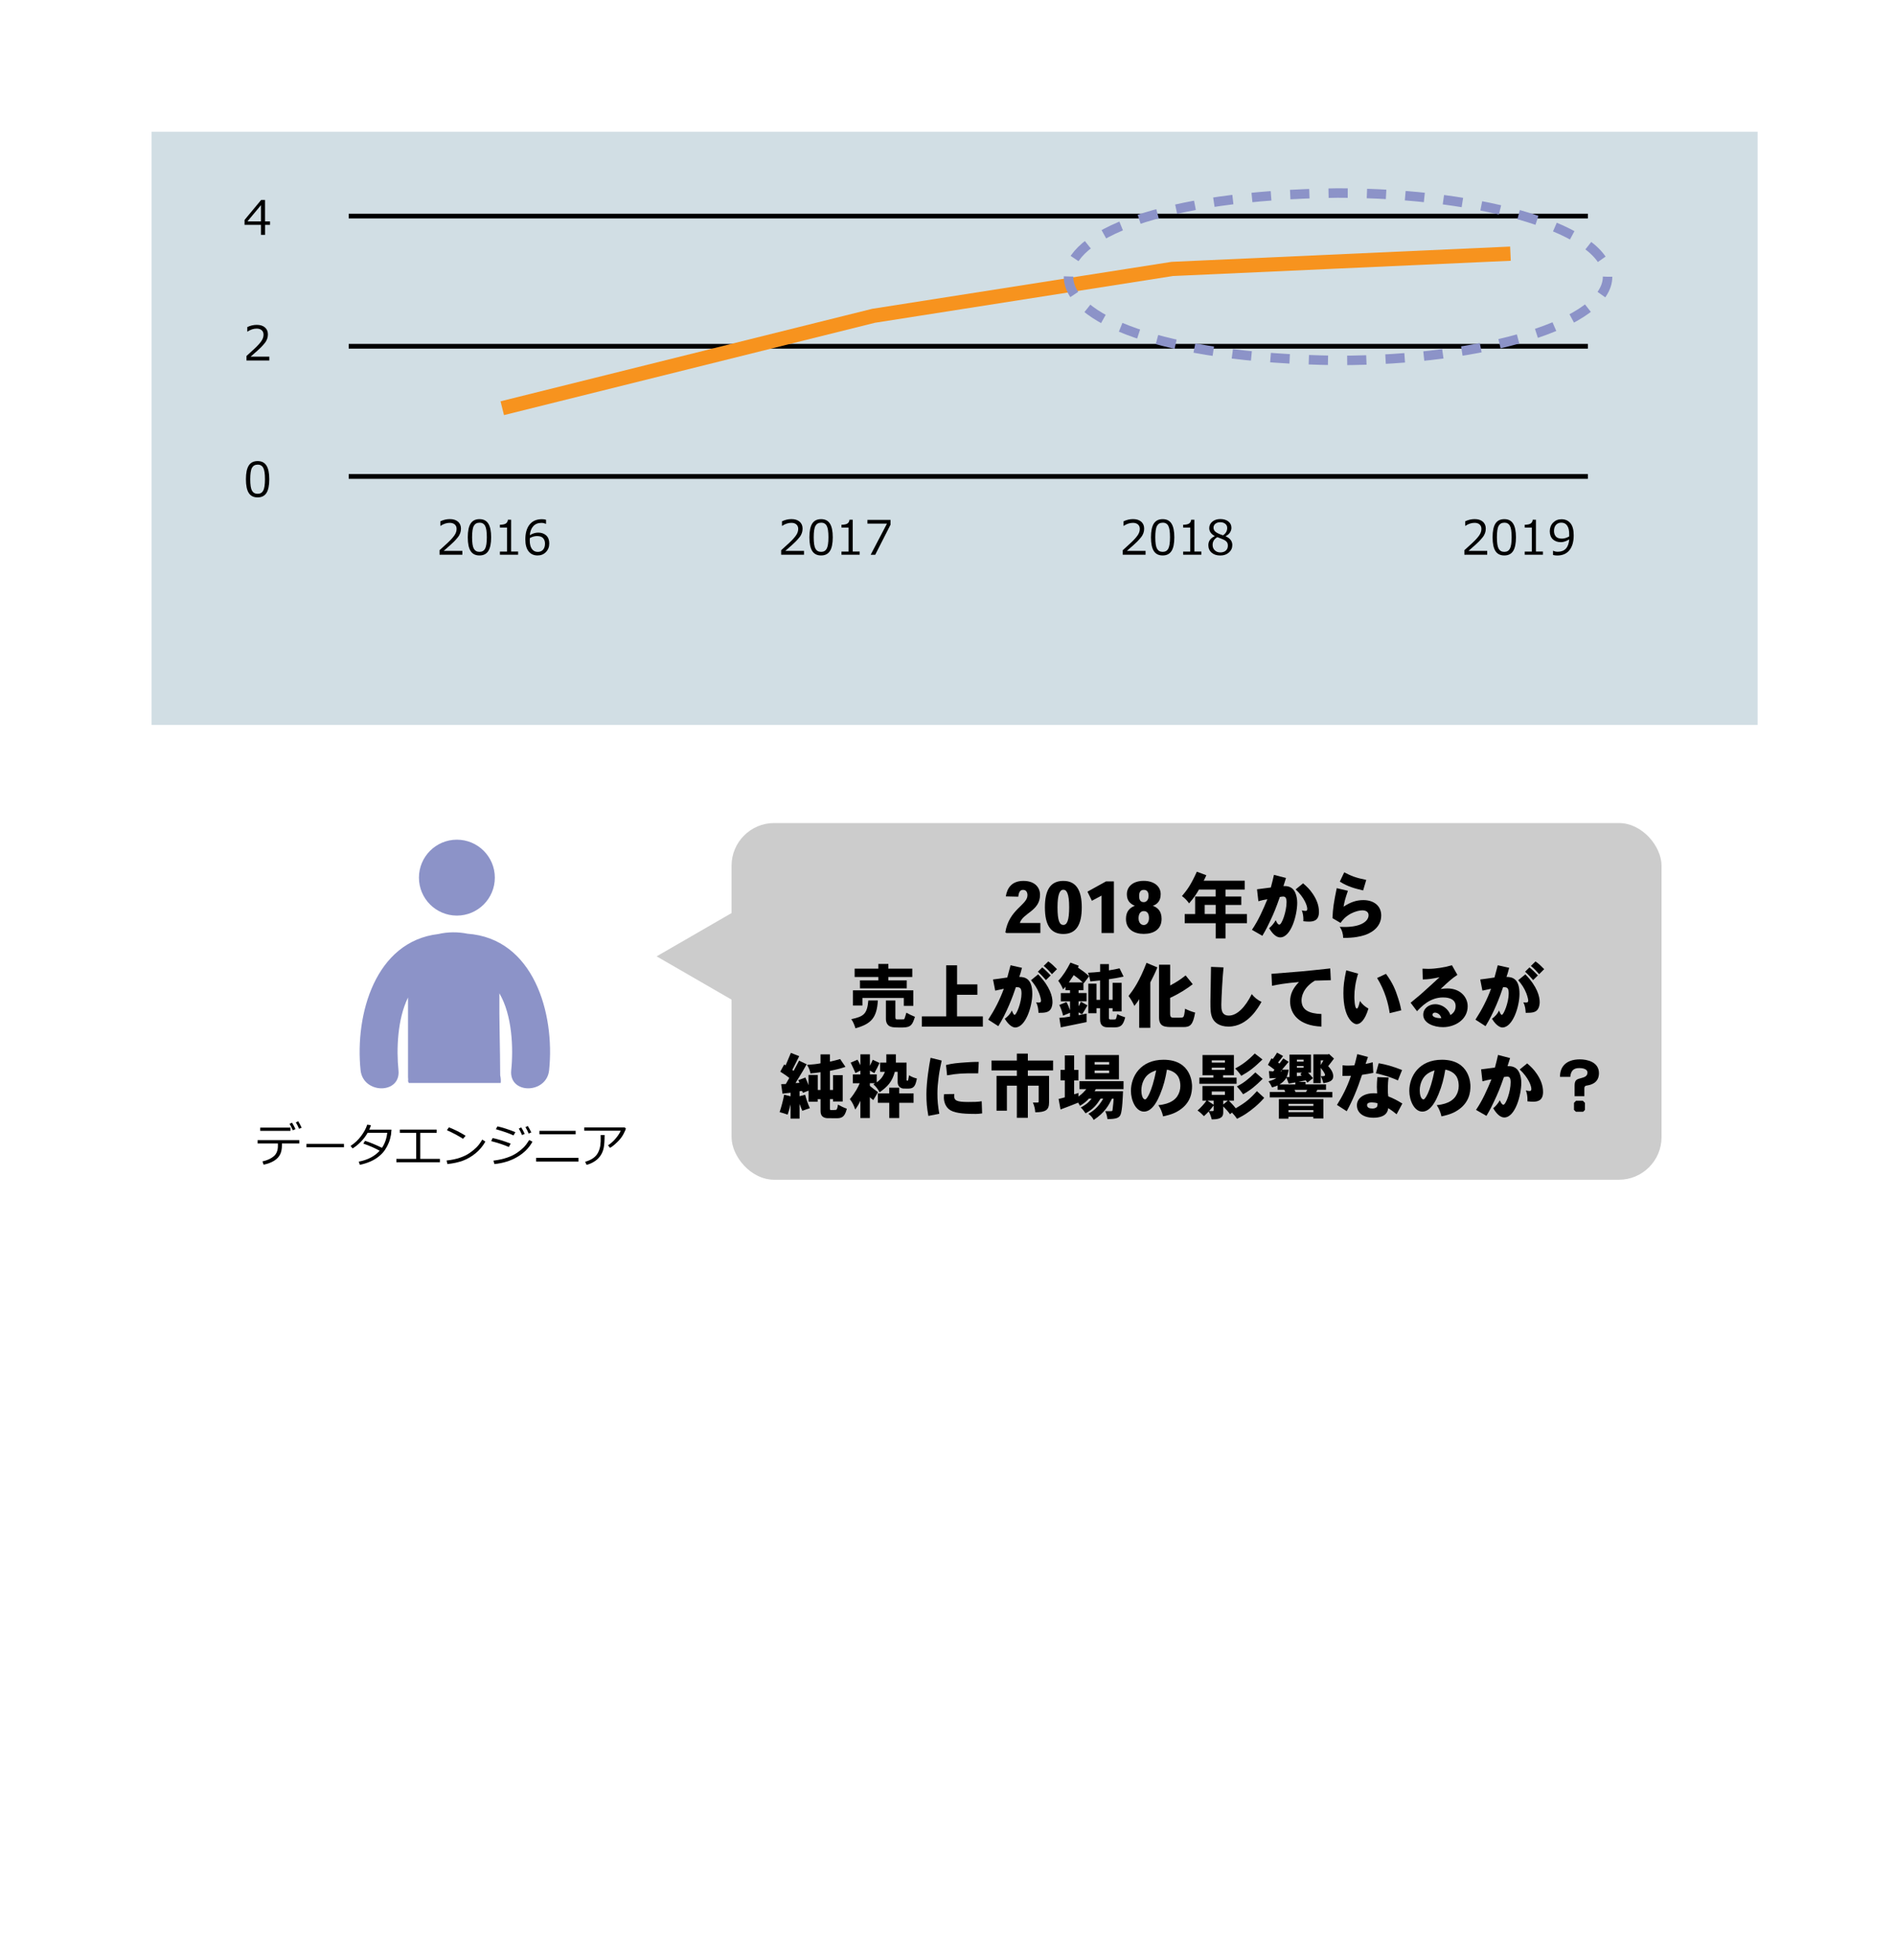 <?xml version="1.0" encoding="UTF-8"?>
<svg id="_イヤー_2" data-name="レイヤー 2" xmlns="http://www.w3.org/2000/svg" width="400" height="413.67" viewBox="0 0 400 413.67">
  <g id="_イヤー_5" data-name="レイヤー 5">
    <g>
      <rect width="400" height="413.67" fill="#fff"/>
      <g>
        <path d="M96.44,193.21c4.42,0,8.01-3.59,8.01-8.01s-3.59-8.01-8.01-8.01-8.01,3.59-8.01,8.01,3.59,8.01,8.01,8.01Z" fill="#8c93c8"/>
        <path d="M98.66,197.03c-2-.41-4.17-.39-6.13,.07-13.32,1.56-17.64,16.97-16.42,28.73,.53,5.08,8.54,5.13,8,0-.44-4.28-.25-10.75,2.02-15.34v16.75c0,.2,.02,.38,.03,.57-.01,.2-.1,.33,.14,.72h19.39c.06-.6,0-1.12-.11-1.61-.01-5.77-.23-11.55-.17-17.31,2.73,4.62,2.97,11.65,2.5,16.22-.54,5.13,7.47,5.08,8,0,1.25-12-3.28-27.81-17.27-28.8Z" fill="#8c93c8"/>
      </g>
      <g>
        <rect x="154.42" y="173.68" width="196.3" height="75.27" rx="9" ry="9" fill="#ccc"/>
        <g>
          <path d="M219.6,196.88h-7.16l-.23-.13c.75-4.84,4.67-5.79,4.67-7.83,0-.55-.21-1.14-.94-1.14-.65,0-.9,.53-1,1.44l-2.63-.06c.25-1.58,1.1-3.27,3.72-3.27,2.39,0,3.5,1.37,3.5,2.94,0,3.41-3.63,3.83-4.26,5.94h4.33v2.11Z"/>
          <path d="M220.56,191.47c0-3.68,1.18-5.58,3.89-5.58s3.89,1.98,3.89,5.59-1.15,5.61-3.89,5.61c-2.56,0-3.89-1.72-3.89-5.61h0Zm3.88-3.72c-.71,0-1.22,.93-1.22,3.69,0,2.92,.46,3.74,1.23,3.74s1.23-.92,1.23-3.74-.51-3.69-1.23-3.69h-.01Z"/>
          <path d="M233.46,185.99h1.66v10.89h-2.6v-7.89l-2.04,1.09-.94-1.92,3.92-2.17Z"/>
          <path d="M239.51,191.12c-1.06-.43-1.65-1.17-1.65-2.42,0-1.56,1.23-2.82,3.57-2.82,2.07,0,3.57,1.08,3.57,2.82,0,1.5-.85,2.17-1.63,2.42v.03c.93,.36,1.82,1.05,1.82,2.75,0,2.22-1.68,3.17-3.76,3.17-1.97,0-3.76-.89-3.76-3.17,0-1.65,.88-2.37,1.84-2.75v-.03Zm.82,2.66c0,.9,.5,1.42,1.1,1.42,.56,0,1.1-.53,1.1-1.44,0-1.02-.4-1.5-1.1-1.5-.63,0-1.1,.49-1.1,1.5v.02Zm.12-4.71c0,.81,.24,1.3,.99,1.3,.51,0,1-.43,1-1.33,0-.81-.32-1.26-1-1.26s-.99,.44-.99,1.28h0Z"/>
          <path d="M254.64,184.67c-.13,.34-.32,.72-.56,1.17h8.66v1.88h-4.06v1.46h3.33v1.78h-3.33v1.92h4.53v1.94h-4.53v3.21h-2.07v-3.21h-6.54v-1.94h2.2v-3.7h4.33v-1.46h-3.53c-.46,.82-.97,1.62-2.07,2.91-.41-.58-.94-1.14-1.51-1.54,1.16-1.38,1.88-2.37,3.14-5.14l2,.74Zm-.35,8.2h2.32v-1.92h-2.32v1.92Z"/>
          <path d="M265.33,187.66c.35-.04,2.78-.36,2.92-.38,.22-.76,.51-2.01,.66-2.67l2.54,.67c-.21,.62-.38,1.23-.54,1.7,.65-.01,1.9-.04,2.54,1.5,.22,.54,.37,1.26,.37,2,0,2.61-1.29,7.33-3.6,7.33-.84,0-1.66-.8-2.32-1.94,.54-.48,1.04-1.06,1.38-1.69,.16,.36,.44,.94,.76,.94,.53,0,1.53-2.79,1.53-4.74,0-.92-.25-1.19-.73-1.19-.15,0-.38,.03-.69,.09-.84,2.4-1.21,3.29-2.03,5.04-.41,.86-.88,1.86-1.66,3.15l-2.2-1.26c1.38-2.02,2.34-4.23,3.26-6.45-.79,.13-1.1,.2-1.9,.42l-.29-2.54Zm9.74-1.25c.75,.65,1.37,1.22,2,2.16,.75,1.09,1.34,2.38,1.34,3.86,0,1.83-1.15,2.05-2.12,2.05-.29,0-.65-.02-1.18-.08,0-.11,.01-.24,.01-.41,0-.55-.09-1.33-.34-1.88,.37,.08,.62,.11,.78,.11,.22,0,.38-.06,.38-.42,0-.6-.53-2.29-2.45-4.12l1.57-1.28Z"/>
          <path d="M284.52,187.97c-.63,1.84-.72,2.28-.92,3.36,1.47-.97,2.75-1.39,4.17-1.39,2.22,0,3.78,1.21,3.78,3.24,0,2.81-2.66,3.87-3.48,4.14-.94,.3-2.2,.6-4.54,.6-.03-.85-.25-1.67-.75-2.34,.47,.01,.82,.03,1.1,.03,3.31,0,5-1.17,5-2.49,0-.66-.51-1.02-1.34-1.02-.54,0-1.48,.21-2.42,.7-1.23,.69-1.76,1.4-2.16,1.95l-1.7-1c.09-2.16,.28-3.3,.9-6.33l2.38,.56Zm-.79-3.9c1.44,.75,2.4,1.16,4.66,1.61l-.66,2.22c-1.73-.41-3.2-.78-4.92-1.86l.93-1.96Z"/>
          <path d="M185.3,211.11c-.22,3.71-1.44,4.96-4.73,5.88-.21-.67-.47-1.37-.88-1.92,2.67-.58,3.35-1.11,3.6-3.96h2.01Zm7.48-2.12v3.27h-2v-1.67h-8.74v1.6h-2v-3.21h12.74Zm-5.26-5.58v1h5.05v1.75h-5.05v.72h3.88v1.68h-9.88v-1.68h3.88v-.72h-5v-1.75h5v-1h2.12Zm1.48,7.72v3.51c0,.46,.16,.48,.37,.48,.16,0,.93-.01,1.07-.01,.38,0,.4-.01,.44-.08,.09-.12,.29-.87,.44-1.33,.59,.32,1.19,.63,1.81,.87-.5,1.5-.73,2.25-2.59,2.25-1.7,0-2.06-.01-2.54-.18-.37-.12-1-.53-1-1.61v-3.9h2Z"/>
          <path d="M202.02,203.69v4.04h4.29v2.19h-4.3v4.56h5.45v2.16h-12.87v-2.16h5.14v-10.78h2.29Z"/>
          <path d="M215.72,204.23c-.22,.85-.38,1.41-.57,1.92,1.26,0,2.75,.39,2.75,3.58,0,2.59-1.4,7.09-3.62,7.09-.38,0-1.26-.3-2.19-1.84,.62-.46,1.15-1,1.5-1.75,.1,.3,.35,.93,.57,.93,.4,0,1.46-2.64,1.46-4.49,0-1.02-.21-1.35-.93-1.35h-.26c-.69,2.08-1.94,5.38-3.7,8.22l-2.13-1.37c1.41-2.19,2.44-4.2,3.29-6.52-.29,.06-1.56,.34-1.82,.39l-.46-2.35c.23-.01,2.78-.38,3.01-.42,.12-.41,.59-2.21,.69-2.58l2.41,.54Zm3.41,1.37c2.57,2.65,3.03,4.72,3.03,5.88,0,.39-.1,.94-.26,1.26-.44,.94-1.35,.99-2.69,.99-.06-.67-.06-1.39-.51-2.2,.21,.01,.37,.03,.5,.03,.26,0,.54,0,.54-.43,0-.18-.12-.78-.4-1.53-.46-1.14-.91-1.77-1.71-2.76l1.5-1.23Zm.87-1.46c.53,.41,1.28,1.16,1.78,1.69l-1,.99c-.47-.55-1.13-1.26-1.7-1.77l.93-.92Zm1.29-1.25c.69,.46,1.31,1.11,1.82,1.62l-1.06,1.06c-.48-.54-1.1-1.23-1.75-1.74l.98-.95Z"/>
          <path d="M227.67,214.22c.49-.09,1.15-.22,1.69-.33v1.79c-.87,.2-4.67,.95-5.44,1.11l-.31-2c.76-.04,1.48-.13,2.25-.27v-.8l-1.47,.6c-.16-.79-.46-1.58-.79-2.25l1.5-.62c.31,.53,.56,1.14,.76,1.74v-1.88h-1.94v-1.75h1.94v-.6h-.96v-.74c-.16,.2-.34,.39-.51,.55-.24-.63-.62-1.29-1.01-1.8,1.09-1.18,1.79-2.35,2.57-3.84l1.75,.66-.16,.39c.82,.56,1.72,1.2,2.35,1.83l-1.12,1.47-.07-.07v1.54h-1.03v.6h1.69v1.75h-1.69v1.05c.16-.25,.35-.66,.49-.96l1.38,.76c-.34,.63-.78,1.37-1.13,1.89-.24-.12-.53-.27-.74-.41v.55Zm.88-6.91c-.5-.46-.88-.81-1.9-1.54-.34,.52-.69,1.02-1.04,1.54h2.94Zm3.67-.42c-.69,.07-1.37,.15-2.07,.21-.1-.6-.28-1.33-.5-1.83,.87-.04,1.7-.11,2.57-.2v-1.63h1.85v1.33c.76-.11,1.51-.27,2.25-.43l.85,1.74c-1,.23-2.04,.41-3.1,.56v4.35h.78v-3.6h1.9v6.03h-1.9v-.66h-.78v2.08c0,.29,.19,.3,.41,.3,1.03,0,1.03-.01,1.1-.21,.06-.13,.16-.51,.25-.92,.59,.3,1.12,.48,1.68,.67-.46,1.82-1.03,2.1-2.34,2.12-1.57,0-1.75-.01-2.09-.13-.87-.32-.87-1.18-.87-1.75v-2.16h-.76v1.05h-1.73v-6.24h1.73v3.42h.76v-4.09Z"/>
          <path d="M240.46,210.84c-.26,.47-.65,.98-1.01,1.43-.37-.81-.82-1.53-1.23-2.1,1.04-1.36,2.23-2.97,3.79-6.99l2.29,.96c-.4,.94-.57,1.35-.78,1.75-.18,.34-.35,.69-.71,1.42v9.58h-2.35v-6.06Zm6.54-7.26v4.38c1.41-.75,2.26-1.33,3.26-2.13l1.51,1.86c-1.13,.86-2.69,1.92-4.78,2.88v3.36c0,.81,.37,.82,.72,.82h1.19c.81,0,.94-.04,1.06-.61,.07-.35,.12-.68,.19-1.28,.66,.34,1.48,.66,2.12,.81-.46,2.61-1.03,3.06-2.47,3.06h-2.17c-1.7,0-2.98,0-2.98-2.06v-11.1h2.35Z"/>
          <path d="M258.27,204.14c-.21,1.75-.47,6.7-.47,7.9,0,.87,0,2.27,1.59,2.27,1.75,0,3.5-1.83,4.83-4.53,.54,.66,1.21,1.26,2.06,1.62-.6,1.09-2.85,5.23-6.95,5.23-1.91,0-2.95-.84-3.39-1.74-.44-.95-.44-1.88-.44-3.58,0-1.04,.12-6.12,.12-7.28l2.66,.11Z"/>
          <path d="M268.39,205.5c.98-.09,5.39-.44,6.29-.51,.78-.07,4-.39,6.11-.63l.12,2.48c-.37,0-2.54,.07-3.37,.1-2.57,1.54-2.81,3.5-2.81,4.14,0,2.03,1.53,2.8,4.2,2.9v2.65c-4.79-.19-6.61-2.7-6.61-5.31,0-1.6,.65-2.85,1.87-4.09-3,.25-4.48,.54-5.69,.79l-.12-2.52Z"/>
          <path d="M286.67,205.46c-.57,1.83-.79,3.41-.79,4.91,0,.18,.03,2.46,.53,2.46,.32,0,.62-1.51,.65-1.61,.44,.68,1.06,1.2,1.79,1.61-.75,2.5-1.73,3.29-2.5,3.29-.69,0-2.78-1.26-2.78-6.53,0-1.63,.13-2.59,.59-4.83l2.51,.7Zm5.88,.03c1.45,1.98,2.01,3.38,2.6,5.24,.18,.54,.37,1.15,.63,2.46l-2.44,.61c-.29-2-.98-4.71-2.66-7.42l1.87-.88Z"/>
          <path d="M300.26,204.41c.48,.03,.87,.04,1.19,.04,1.59,0,3.47-.31,5.03-.76l1.15,2.03c-1.09,.72-1.72,1.26-3.54,2.98,.6-.09,1.06-.12,1.42-.12,2.76,0,4.29,1.86,4.29,3.76,0,2.81-2.66,4.41-5.22,4.41-1.95,0-4.16-.85-4.16-2.62,0-1.35,1.21-2.22,2.51-2.22,1.57,0,2.82,1.07,3.23,2.29,.38-.25,1.1-.75,1.1-1.89,0-1.83-2.2-1.83-2.67-1.83-2.78,0-4.61,1.98-5.48,2.91l-1.35-1.79c.98-.81,1.62-1.35,2.09-1.74,.44-.39,3.34-3,4.01-3.64-1.65,.33-2.38,.45-3.54,.46l-.06-2.28Zm2.64,9.27c-.32,0-.53,.21-.53,.44,0,.66,1.4,.76,1.87,.73-.28-1.03-1.13-1.17-1.34-1.17Z"/>
          <path d="M318.56,204.23c-.22,.85-.38,1.41-.57,1.92,1.26,0,2.75,.39,2.75,3.58,0,2.59-1.4,7.09-3.62,7.09-.38,0-1.26-.3-2.19-1.84,.62-.46,1.15-1,1.5-1.75,.1,.3,.35,.93,.57,.93,.4,0,1.46-2.64,1.46-4.49,0-1.02-.21-1.35-.93-1.35h-.26c-.69,2.08-1.94,5.38-3.7,8.22l-2.13-1.37c1.41-2.19,2.44-4.2,3.29-6.52-.29,.06-1.56,.34-1.82,.39l-.46-2.35c.23-.01,2.78-.38,3.01-.42,.12-.41,.59-2.21,.69-2.58l2.41,.54Zm3.41,1.37c2.57,2.65,3.03,4.72,3.03,5.88,0,.39-.1,.94-.26,1.26-.44,.94-1.35,.99-2.69,.99-.06-.67-.06-1.39-.51-2.2,.21,.01,.37,.03,.5,.03,.26,0,.54,0,.54-.43,0-.18-.12-.78-.4-1.53-.46-1.14-.91-1.77-1.71-2.76l1.5-1.23Zm.87-1.46c.53,.41,1.28,1.16,1.78,1.69l-1,.99c-.47-.55-1.13-1.26-1.7-1.77l.93-.92Zm1.29-1.25c.69,.46,1.31,1.11,1.82,1.62l-1.06,1.06c-.48-.54-1.1-1.23-1.75-1.74l.98-.95Z"/>
          <path d="M165.85,224.77c.35-.87,.75-1.74,1.09-2.59l1.76,.69c-.49,.98-.97,1.92-1.46,2.9l.28,.21,1.15-2.16,1.6,.76c-.57,1.07-.76,1.35-2.35,3.96,.29,0,.57-.01,.84-.04l-.26-.57,1.5-.55c.22,.5,.46,1.05,.66,1.61v-2.15h1.95v3.17h.59v-3.75c-.71,.09-1.42,.2-2.13,.25-.09-.58-.35-1.23-.72-1.8,1.31-.09,2.1-.18,2.85-.33v-1.88h1.98v1.53c.76-.17,1.47-.34,2.16-.55l1.12,1.65c-1.03,.36-2.15,.62-3.28,.84v4.04h.66v-3.13h2.04v5.56h-2.04v-.5h-.66v2.03c0,.22,.09,.27,.18,.27,.35,0,.94,0,1.06-.03,.15-.03,.32-.09,.46-1.12,.59,.33,1.25,.66,1.87,.87-.47,2.01-1.35,2.01-2.28,2.01-2.01,0-2.04,0-2.38-.11-.53-.18-.88-.55-.88-1.41v-2.5h-.62v.54h-1.92v-2.34l-1.19,.45-.18-.39-.53,.06v1.05l1.18-.3c.25,.95,.57,1.92,1,2.83-.54,.18-1.12,.36-1.59,.55-.22-.46-.4-.97-.59-1.45v3.1h-1.9v-2.99c-.19,.78-.38,1.47-.62,2.15-.57-.2-1.1-.38-1.69-.53,.4-1.2,.72-2.43,.96-3.67l1.35,.33v-.75c-.54,.06-1.12,.11-1.7,.2l-.28-2.01,.98-.03c.22-.36,.48-.81,.73-1.28-.56-.46-1.22-.9-1.9-1.33l.82-1.5,.32,.15Z"/>
          <path d="M183.62,222.48v2.43c.21-.4,.41-.87,.6-1.27l1.44,.67c-.43,.9-.49,1.02-1.1,2.14-.31-.17-.62-.33-.94-.54v.81h1.44v1.69c.79-.6,1.26-1.09,1.73-2.23h-1.01v-1.95h1.31v-1.74h2.01v1.74h2.26v3.55c0,.27,.09,.27,.19,.27s.12,0,.15-.18c.03-.13,.09-.39,.19-.97,.51,.33,1.06,.55,1.65,.69-.29,1.42-.54,2.13-1.81,2.13-1.07,0-1.18,0-1.44-.11-.35-.13-.81-.46-.81-1.29v-2.14h-.6c-.57,2.14-1.56,3.13-3.22,4.32-.32-.63-.74-1.2-1.31-1.69l.35-.23h-1.09v.56c.53,.45,1.07,.88,1.72,1.32-.35,.54-.68,1.19-.99,1.68-.25-.19-.51-.38-.73-.6v4.38h-2v-3.64c-.29,.67-.69,1.32-1.09,1.86-.25-.81-.62-1.56-1.13-2.19,1.17-1.44,1.78-2.61,2.07-3.36h-1.44v-1.86h1.59v-.81l-1.04,.51c-.31-.74-.66-1.47-1.01-2.19l1.44-.62c.22,.36,.44,.79,.62,1.17v-2.31h2Zm6.19,7.05v1.2h3.03v1.98h-3.03v3.22h-2.1v-3.22h-2.41v-1.98h2.4v-1.2h2.12Z"/>
          <path d="M198.77,223.81c-.43,1.96-.59,3-.68,3.83-.12,.94-.22,1.89-.22,3.09,0,1.51,.1,2.61,.4,4.3l-2.31,.45c-.32-1.8-.41-2.9-.41-4.59,0-2.58,.57-6.12,.88-7.67l2.34,.58Zm8.54,11.14c-.56,.08-.97,.11-1.34,.11-1.85,0-4.1-.06-5.32-.75-1.12-.65-1.42-1.89-1.42-2.75,0-.2,.01-.41,.04-.66,.68-.03,1.6-.03,2.16-.04-.01,.13-.03,.25-.03,.36,0,.99,.46,1.32,2.98,1.32,1.25,0,1.9-.01,2.84-.15l.09,2.56Zm-7.61-10.21c1.41-.36,2.45-.43,4.11-.55,.63-.04,1.35-.11,2.79-.11l-.12,2.42c-3.41-.04-4.32,.03-6.57,.42l-.22-2.17Z"/>
          <path d="M216.96,222.34v1.46h5.33v2.08h-5.33v1.15h4.48v5.59c0,1.62-.72,2.07-2.91,2.1-.06-.74-.21-1.42-.51-2.06h.97c.21,0,.26-.07,.26-.22v-3.34h-2.29v6.78h-2.32v-6.78h-2.1v5.28h-2.19v-7.35h4.29v-1.15h-5.35v-2.08h5.35v-1.46h2.32Z"/>
          <path d="M226.73,222.73v3.04h.9v2.22h-.9v2.92c.31-.07,.63-.17,.91-.28v.76c.78-.51,1.41-1.26,1.66-1.56h-1.44v-1.68h9.3v1.68h-5.85c-.07,.15-.18,.29-.26,.45h6c-.04,1.12-.16,4.04-.5,4.89-.28,.69-.84,.98-2.79,.98-.07-.62-.22-1.17-.47-1.67h1.15c.35,0,.37,0,.41-.38,.13-.96,.19-1.79,.22-2.25h-.37c-.66,1.38-1.48,2.92-3.84,4.48-.25-.51-.66-.96-1.12-1.29,.84-.5,2-1.23,3.13-3.2h-.56c-.73,1.12-1.47,2.21-3.17,3.09-.28-.43-.63-.88-1.01-1.21,.9-.53,1.48-.86,2.28-1.88h-.57c-.41,.48-1.03,1-1.88,1.51l-.37-.67c-1.1,.44-2.95,1.17-3.73,1.44l-.41-2.22c.43-.09,.87-.22,1.31-.34v-3.58h-.9v-2.22h.9v-3.04h1.98Zm9.46-.1v5.14h-7.11v-5.14h7.11Zm-5.13,2.01h3.07v-.53h-3.07v.53Zm0,1.27v.54h3.07v-.54h-3.07Z"/>
          <path d="M244.83,231.03c-.31,.73-1.45,3.54-3.35,3.54-1.75,0-2.76-2.4-2.76-4.37,0-3.06,2.04-6.57,6.89-6.57,6,0,6.01,5.22,6.01,5.58,0,1.26-.24,3.5-2.72,5.1-.68,.45-1.57,.88-3.39,1.27-.19-.83-.54-1.71-1-2.37,2.7-.24,3.64-1.36,3.98-1.86,.44-.65,.66-1.41,.66-2.19,0-.58-.09-1.3-.41-1.89-.32-.57-1.01-1.29-2.42-1.56-.34,1.95-.66,3.31-1.48,5.31Zm-3.44-3.04c-.31,.66-.47,1.37-.47,2.1s.19,1.91,.82,1.91c.26,0,1.35-1.33,2.31-6.13-1.18,.39-2.09,.93-2.66,2.13Z"/>
          <path d="M260.46,229.17v3.09h-1.07c.38,.39,1.07,1.08,1.44,1.61,2.03-1.17,2.98-1.94,4.48-3.62l1.54,1.42c-1.25,1.44-2.6,2.52-3.88,3.38-.38,.25-.85,.53-1.85,1.04-.26-.39-.66-.88-1.07-1.32l-.41,.35c-.38-.54-.97-1.19-1.44-1.64v1.12c0,.75-.03,1.62-2.42,1.62-.16-.62-.4-1.29-.65-1.67-.32,.33-.66,.68-1,.98-.38-.39-.85-.86-1.35-1.19,.65-.58,1.41-1.39,1.88-2.08h-.84v-3.09h6.64Zm-.01-6.54v4.27h-2.28v.5h2.85v1.3h-7.85v-1.3h2.95v-.5h-2.29v-4.27h6.61Zm-5.57,9.63l1.31,.87v-.87h-1.31Zm1.31,1c-.31,.39-.6,.77-.97,1.2h.75c.16,0,.22-.08,.22-.25v-.95Zm-.41-9.03h2.78v-.48h-2.78v.48Zm0,1.07v.46h2.78v-.46h-2.78Zm0,5.74h2.78v-.72h-2.78v.72Zm2.42,2.03l.97-.81h-.97v.81Zm8.29-9.5c-1.84,1.77-2.76,2.49-4.48,3.45-.37-.55-.78-1.05-1.29-1.54,1.38-.75,2.56-1.56,4.14-3.17l1.63,1.26Zm.04,4.09c-1.46,1.44-2.47,2.33-4.13,3.25-.41-.58-.85-1.15-1.31-1.65,1.37-.72,2.29-1.4,3.89-2.96l1.54,1.35Z"/>
          <path d="M268.66,223.48c.29-.39,.62-.87,.91-1.35l1.26,.71c-.35,.48-.69,.92-1.06,1.36l.31,.23c.26-.36,.54-.72,.81-1.08l1.12,.72c-.98,1.17-1.15,1.37-1.4,1.65h1.4c-.09,.6-.21,1.08-.44,1.57h.62v-4.75h4.54v3.81h-.62c.37,.36,.74,.78,1.04,1.17l-1.19,.94-.32-.48c-.51,.08-1.03,.2-1.54,.33h1.48v.52h4.32v1.14h-1.84c-.06,.17-.16,.31-.25,.46h3.42v1.14h-13.2v-1.14h3.26c-.06-.15-.12-.32-.19-.46h-1.42v-.92c-.38,.17-.78,.31-1.18,.41-.21-.47-.44-.87-.75-1.29,.85-.21,1.23-.41,1.67-.68-.53,.03-.97,.03-1.44,.06l-.13-1.54,.91,.08,.26-.36c-.4-.34-.97-.72-1.38-1.02l.74-1.38,.26,.15Zm10.68,8.46v4.08h-2.12v-.35h-5.26v.39h-2.01v-4.12h9.39Zm-7.8-4.54c-.35,.64-.94,1.12-1.46,1.44h3.34v-.43c-.46,.08-.93,.17-1.4,.25l-.48-1.26Zm-1-1.61l-.23,.32h.16l.07-.32Zm1.43,7.14v.45h5.26v-.45h-5.26Zm0,1.32v.44h5.26v-.44h-5.26Zm1.28-4.27c.07,.17,.16,.31,.21,.46h2.2c.09-.13,.16-.27,.28-.46h-2.69Zm.5-5.96h1.41v-.41h-1.41v.41Zm0,.93v.36h1.41v-.36h-1.41Zm0,2.15c.34-.02,.66-.06,1.01-.12l-.28-.32,.32-.31h-1.06v.75Zm6.54-4.59l.23-.11,1.06,.98c-.25,.36-1.09,1.42-1.23,1.6,.72,.75,1.07,1.46,1.07,2.14,0,1.02-.94,1.25-2.07,1.46-.13-.48-.31-1.02-.54-1.47,.57,0,.88,0,.88-.3s-.59-1.07-.9-1.47v3.22h-1.56v-6.06h3.06Zm-1.5,1.25v.99l.56-.99h-.56Z"/>
          <path d="M288.76,223.02c-.18,.48-.37,1.05-.51,1.49,.53-.09,.98-.21,1.51-.35l.12,2.24c-.76,.17-1.56,.27-2.38,.41-1,3.07-2.03,5.47-3.23,7.68l-2.06-1.33c1.04-1.64,2.16-3.74,2.95-6.15-.22,.03-1.06,.03-1.79,.03l.03-2.25c.35,.06,.73,.08,1.1,.08,.49,0,.97-.03,1.38-.06,.25-.69,.38-1.5,.62-2.37l2.26,.6Zm4.35,4.37c-.1,.61-.16,1.12-.16,2.74,0,.29,.01,.65,.09,1.23,.97,.36,1.9,.85,2.97,1.51l-1.21,2.26c-.53-.45-1.23-.94-1.76-1.29-.16,1.07-.75,1.54-1.54,1.8-.53,.17-1.07,.22-1.6,.22-2.19,0-3.48-1.07-3.48-2.62,0-1.46,1.4-2.54,3.54-2.54,.21,0,.44,0,.73,.02,0-.21-.06-1.17-.06-1.37,0-.58,.03-1.16,.1-2.05l2.38,.08Zm-3.48,6.54c.07,0,.51,0,.78-.17,.32-.18,.34-.31,.37-.93-.18-.13-1.06-.2-1.22-.2-.21,0-1,0-1,.56s.54,.73,1.07,.73Zm1.38-9.57c1.51,.27,2.82,.6,4.94,1.44l-.88,2.19c-2.09-.95-4.1-1.39-4.64-1.51l.59-2.12Z"/>
          <path d="M303.59,231.03c-.31,.73-1.45,3.54-3.35,3.54-1.75,0-2.76-2.4-2.76-4.37,0-3.06,2.04-6.57,6.89-6.57,6,0,6.01,5.22,6.01,5.58,0,1.26-.24,3.5-2.72,5.1-.68,.45-1.57,.88-3.39,1.27-.19-.83-.54-1.71-1-2.37,2.7-.24,3.64-1.36,3.98-1.86,.44-.65,.66-1.41,.66-2.19,0-.58-.09-1.3-.41-1.89-.32-.57-1.01-1.29-2.42-1.56-.34,1.95-.66,3.31-1.48,5.31Zm-3.44-3.04c-.31,.66-.47,1.37-.47,2.1s.19,1.91,.82,1.91c.26,0,1.35-1.33,2.31-6.13-1.18,.39-2.09,.93-2.66,2.13Z"/>
          <path d="M312.63,225.66c.35-.04,2.78-.36,2.92-.38,.22-.76,.51-2.01,.66-2.67l2.54,.67c-.21,.62-.38,1.23-.54,1.7,.65-.01,1.9-.04,2.54,1.5,.22,.54,.37,1.26,.37,2,0,2.61-1.29,7.33-3.6,7.33-.84,0-1.66-.8-2.32-1.94,.54-.48,1.04-1.06,1.38-1.69,.16,.36,.44,.94,.76,.94,.53,0,1.53-2.79,1.53-4.74,0-.92-.25-1.19-.73-1.19-.15,0-.38,.03-.69,.09-.84,2.4-1.21,3.29-2.03,5.04-.41,.86-.88,1.86-1.66,3.15l-2.2-1.26c1.38-2.02,2.34-4.23,3.26-6.45-.79,.13-1.1,.2-1.9,.42l-.29-2.54Zm9.74-1.25c.75,.65,1.37,1.22,2,2.16,.75,1.09,1.34,2.38,1.34,3.86,0,1.83-1.15,2.05-2.12,2.05-.29,0-.65-.02-1.18-.08,0-.11,.01-.24,.01-.41,0-.55-.09-1.33-.34-1.88,.37,.08,.62,.11,.78,.11,.22,0,.38-.06,.38-.42,0-.6-.53-2.29-2.45-4.12l1.57-1.28Z"/>
          <path d="M329.29,227.26c-.04-1.96,1.09-3.71,4.22-3.71,1.47,0,4,.52,4,2.91,0,2.19-1.94,2.5-2.45,2.59-.37,.06-.63,.1-.63,.67v1.6h-2.06v-2.23c0-1.21,.44-1.35,1.46-1.61,.54-.15,1.26-.34,1.26-1.17,0-.63-.78-.92-1.69-.92-.6,0-1.79,.02-1.94,1.85h-2.16Zm4.82,5.02l.44,.45v1.48l-.37,.39h-1.53l-.41-.39v-1.48l.43-.45h1.44Z"/>
        </g>
      </g>
      <polygon points="138.6 201.81 154.74 211.13 154.74 192.49 138.6 201.81" fill="#ccc"/>
      <g>
        <path d="M59.51,241.63c0,.83-.13,1.5-.4,2.01-.26,.51-.69,.95-1.26,1.31-.58,.36-1.31,.63-2.2,.82l-.25-.69c1-.22,1.79-.58,2.38-1.08,.59-.5,.88-1.23,.88-2.19v-.51h-4.29v-.71h8.8v.71h-3.66v.33Zm1.81-3h-6.39v-.68h6.39v.68Zm1.04-.36l-.55,.25c-.23-.53-.46-.99-.69-1.37l.52-.24c.28,.45,.53,.9,.73,1.36Zm1.31-.3l-.54,.23c-.21-.5-.44-.95-.69-1.35l.5-.24c.25,.39,.49,.84,.73,1.36Z"/>
        <path d="M72.6,242.1h-7.91v-.72h7.91v.72Z"/>
        <path d="M78.3,237.43c-.1,.33-.22,.65-.36,.95h4.69c-.03,.48-.06,.82-.09,1.03-.11,.61-.26,1.18-.47,1.71-.21,.53-.48,1.04-.81,1.53s-.76,.94-1.27,1.36c-.51,.42-1.11,.78-1.78,1.08-.68,.3-1.43,.54-2.25,.71l-.23-.67c1.88-.36,3.35-1.13,4.41-2.3-.95-.53-2.1-1.04-3.45-1.51l.37-.58c.98,.31,2.17,.8,3.57,1.47,.6-.88,.97-1.93,1.11-3.17h-4.14c-.4,.71-.89,1.35-1.46,1.93-.58,.58-1.15,1.04-1.72,1.37l-.42-.53c.86-.56,1.6-1.25,2.22-2.08,.62-.83,1.05-1.63,1.29-2.4l.8,.11Z"/>
        <path d="M92.86,245.26h-9.19v-.71h4.18v-5.49h-3.45v-.69h7.76v.69h-3.45v5.49h4.15v.71Z"/>
        <path d="M102.45,240.91c-.54,.95-1.23,1.78-2.08,2.47-.85,.69-1.74,1.21-2.67,1.55-.92,.34-2.01,.58-3.26,.71l-.17-.75c1.04-.11,1.97-.3,2.79-.58,.82-.28,1.52-.62,2.09-1.02,.57-.4,1.05-.79,1.45-1.19,.39-.39,.79-.93,1.19-1.62l.66,.42Zm-4.17-1.24l-.54,.64c-1.14-.72-2.27-1.32-3.4-1.81l.41-.61c1.19,.46,2.37,1.05,3.53,1.78Z"/>
        <path d="M107.79,241.33l-.39,.71c-.99-.44-2.23-.85-3.72-1.24l.3-.64c1.08,.21,2.35,.6,3.82,1.17Zm4.61-.41c-.74,1.33-1.81,2.4-3.21,3.22-1.4,.82-3.01,1.32-4.83,1.5l-.2-.72c1.08-.14,2.05-.35,2.89-.64s1.55-.64,2.12-1.04c.57-.4,1.04-.78,1.39-1.14,.36-.36,.74-.87,1.15-1.53l.68,.35Zm-3.61-2.01l-.4,.69c-.79-.39-2.03-.83-3.72-1.31l.33-.6c.45,.09,1.05,.25,1.79,.49s1.41,.48,2,.73Zm1.96,.36l-.55,.25c-.23-.53-.46-.99-.69-1.37l.52-.24c.27,.43,.51,.89,.72,1.36Zm1.39-.3l-.55,.23c-.22-.52-.44-.97-.68-1.35l.5-.24c.26,.41,.5,.86,.74,1.36Z"/>
        <path d="M122.11,245.11h-8.94v-.78h8.94v.78Zm-.6-5.76h-7.65v-.72h7.65v.72Z"/>
        <path d="M132.12,238.14c-.05,.21-.22,.59-.51,1.16-.29,.56-.72,1.13-1.31,1.7s-1.09,.98-1.53,1.22l-.43-.53c.64-.42,1.22-.94,1.71-1.56,.5-.62,.82-1.13,.97-1.53h-7.7v-.69h8.54l.24,.23Zm-4.5,1.36c0,1.17-.06,2.07-.19,2.72-.13,.65-.38,1.24-.76,1.76-.38,.52-.85,.93-1.43,1.25s-1.05,.5-1.43,.57l-.29-.64c1.18-.34,2.01-.87,2.5-1.58,.48-.71,.74-1.62,.77-2.72v-1.35h.84Z"/>
      </g>
      <rect x="31.99" y="27.8" width="339.01" height="125.18" fill="#d1dee4"/>
      <line x1="73.61" y1="45.6" x2="335.17" y2="45.6" fill="none" stroke="#000" stroke-miterlimit="10"/>
      <line x1="73.61" y1="73.07" x2="335.17" y2="73.07" fill="none" stroke="#000" stroke-miterlimit="10"/>
      <line x1="73.61" y1="100.54" x2="335.17" y2="100.54" fill="none" stroke="#000" stroke-miterlimit="10"/>
      <g>
        <path d="M97.6,117.06h-4.82v-.95c.51-.45,1.08-.97,1.72-1.57,.64-.6,1.11-1.12,1.42-1.57,.31-.45,.46-.9,.46-1.36,0-.4-.13-.71-.39-.94-.26-.22-.61-.34-1.06-.34-.65,0-1.3,.21-1.93,.63h-.05v-.95c.64-.31,1.31-.47,2-.47,.73,0,1.3,.18,1.72,.54,.42,.36,.63,.85,.63,1.47,0,.33-.05,.65-.16,.95-.11,.3-.27,.6-.5,.88-.23,.29-.5,.59-.81,.91-.32,.32-1.04,.98-2.18,1.96h3.95v.79Z"/>
        <path d="M101.21,117.21c-.85,0-1.47-.31-1.87-.93-.4-.62-.6-1.58-.6-2.9s.2-2.28,.6-2.9c.4-.62,1.02-.93,1.87-.93s1.46,.31,1.86,.94c.4,.62,.6,1.59,.6,2.89s-.2,2.28-.6,2.9c-.4,.62-1.02,.93-1.86,.93Zm0-6.91c-.55,0-.94,.22-1.19,.66-.25,.44-.37,1.25-.37,2.42s.12,1.97,.37,2.41c.25,.44,.64,.66,1.19,.66s.94-.22,1.18-.66c.24-.44,.37-1.25,.37-2.42s-.12-1.95-.36-2.4c-.24-.45-.64-.68-1.19-.68Z"/>
        <path d="M109.35,117.06h-3.83v-.67h1.5v-5.06h-1.5v-.6c.59,0,1.01-.09,1.26-.26,.25-.17,.39-.43,.43-.8h.68v6.71h1.47v.67Z"/>
        <path d="M115.26,109.68v.86h-.06c-.27-.13-.58-.2-.94-.2-.7,0-1.27,.23-1.69,.69-.42,.46-.67,1.09-.74,1.91,.6-.37,1.19-.55,1.76-.55,.7,0,1.26,.2,1.7,.59,.43,.4,.65,.96,.65,1.7s-.24,1.34-.71,1.82c-.47,.48-1.06,.71-1.76,.71-.81,0-1.44-.29-1.9-.87-.45-.58-.68-1.42-.68-2.51,0-1.35,.3-2.4,.91-3.15,.6-.75,1.47-1.12,2.59-1.12,.34,0,.62,.04,.85,.12Zm-3.42,3.88c-.01,.27-.02,.43-.02,.48,0,.78,.15,1.37,.45,1.79,.3,.42,.71,.63,1.23,.63,.48,0,.86-.15,1.13-.46,.27-.31,.41-.74,.41-1.29,0-.46-.13-.84-.39-1.14-.26-.3-.69-.45-1.29-.45-.52,0-1.03,.14-1.53,.43Z"/>
      </g>
      <path d="M54.38,104.96c-.85,0-1.47-.31-1.87-.93-.4-.62-.6-1.58-.6-2.9s.2-2.28,.6-2.9c.4-.62,1.02-.93,1.87-.93s1.46,.31,1.86,.94c.4,.62,.6,1.59,.6,2.89s-.2,2.28-.6,2.9c-.4,.62-1.02,.93-1.86,.93Zm0-6.91c-.55,0-.94,.22-1.19,.66-.25,.44-.37,1.25-.37,2.42s.12,1.97,.37,2.41c.25,.44,.64,.66,1.19,.66s.94-.22,1.18-.66c.24-.44,.37-1.25,.37-2.42s-.12-1.95-.36-2.4c-.24-.45-.64-.68-1.19-.68Z"/>
      <path d="M56.85,76.07h-4.82v-.95c.51-.45,1.08-.97,1.72-1.57,.64-.6,1.11-1.12,1.42-1.57,.31-.45,.46-.9,.46-1.36,0-.4-.13-.71-.39-.94-.26-.22-.61-.34-1.06-.34-.65,0-1.3,.21-1.93,.63h-.05v-.95c.64-.31,1.31-.47,2-.47,.73,0,1.3,.18,1.72,.54,.42,.36,.63,.85,.63,1.47,0,.33-.05,.65-.16,.95-.11,.3-.27,.6-.5,.88-.23,.29-.5,.59-.81,.91-.32,.32-1.04,.98-2.18,1.96h3.95v.79Z"/>
      <path d="M57.01,47.44h-1.06v2.12h-.86v-2.12h-3.47v-1.03l3.5-4.21h.82v4.52h1.06v.72Zm-1.92-.72v-3.44l-2.86,3.44h2.86Z"/>
      <g>
        <path d="M169.71,117.06h-4.82v-.95c.51-.45,1.08-.97,1.72-1.57s1.11-1.12,1.42-1.57c.31-.45,.46-.9,.46-1.36,0-.4-.13-.71-.39-.94s-.61-.34-1.06-.34c-.65,0-1.3,.21-1.93,.63h-.05v-.95c.64-.31,1.31-.47,2-.47,.73,0,1.3,.18,1.72,.54,.42,.36,.63,.85,.63,1.47,0,.33-.05,.65-.16,.95-.11,.3-.27,.6-.5,.88-.23,.29-.5,.59-.81,.91s-1.04,.98-2.18,1.96h3.95v.79Z"/>
        <path d="M173.32,117.21c-.85,0-1.47-.31-1.87-.93-.4-.62-.6-1.58-.6-2.9s.2-2.28,.6-2.9c.4-.62,1.02-.93,1.87-.93s1.46,.31,1.86,.94c.4,.62,.6,1.59,.6,2.89s-.2,2.28-.6,2.9-1.02,.93-1.87,.93Zm0-6.91c-.54,0-.94,.22-1.19,.66-.25,.44-.37,1.25-.37,2.42s.12,1.97,.37,2.41c.25,.44,.64,.66,1.19,.66s.94-.22,1.18-.66c.24-.44,.37-1.25,.37-2.42s-.12-1.95-.36-2.4c-.24-.45-.64-.68-1.19-.68Z"/>
        <path d="M181.46,117.06h-3.84v-.67h1.5v-5.06h-1.5v-.6c.59,0,1.01-.09,1.26-.26,.25-.17,.39-.43,.43-.8h.68v6.71h1.47v.67Z"/>
        <path d="M187.97,110.73l-3.23,6.34h-.96l3.44-6.57h-4.12v-.79h4.87v1.02Z"/>
      </g>
      <g>
        <path d="M241.81,117.06h-4.82v-.95c.51-.45,1.08-.97,1.72-1.57,.64-.6,1.11-1.12,1.42-1.57,.31-.45,.46-.9,.46-1.36,0-.4-.13-.71-.39-.94-.26-.22-.61-.34-1.06-.34-.65,0-1.3,.21-1.93,.63h-.05v-.95c.64-.31,1.31-.47,2-.47,.73,0,1.3,.18,1.72,.54,.42,.36,.63,.85,.63,1.47,0,.33-.05,.65-.16,.95-.11,.3-.27,.6-.5,.88-.23,.29-.5,.59-.81,.91-.32,.32-1.04,.98-2.18,1.96h3.95v.79Z"/>
        <path d="M245.42,117.21c-.85,0-1.47-.31-1.87-.93-.4-.62-.6-1.58-.6-2.9s.2-2.28,.6-2.9c.4-.62,1.02-.93,1.87-.93s1.46,.31,1.86,.94c.4,.62,.6,1.59,.6,2.89s-.2,2.28-.6,2.9c-.4,.62-1.02,.93-1.86,.93Zm0-6.91c-.55,0-.94,.22-1.19,.66-.25,.44-.37,1.25-.37,2.42s.12,1.97,.37,2.41c.25,.44,.64,.66,1.19,.66s.94-.22,1.18-.66c.24-.44,.37-1.25,.37-2.42s-.12-1.95-.36-2.4c-.24-.45-.64-.68-1.19-.68Z"/>
        <path d="M253.57,117.06h-3.83v-.67h1.5v-5.06h-1.5v-.6c.59,0,1.01-.09,1.26-.26,.25-.17,.39-.43,.43-.8h.68v6.71h1.47v.67Z"/>
        <path d="M256.39,113.16v-.06c-.76-.42-1.14-.97-1.14-1.65,0-.56,.22-1.02,.66-1.38,.44-.36,1-.54,1.68-.54s1.27,.17,1.7,.51c.43,.34,.64,.79,.64,1.34,0,.36-.11,.69-.32,1.01-.21,.31-.51,.56-.88,.73v.06c.93,.41,1.39,1.02,1.39,1.83,0,.63-.24,1.16-.72,1.58-.48,.42-1.08,.63-1.81,.63-.77,0-1.38-.2-1.84-.6-.46-.4-.69-.93-.69-1.58,0-.85,.45-1.48,1.33-1.88Zm.58,.18c-.67,.39-1.01,.93-1.01,1.64,0,.47,.15,.85,.46,1.15,.31,.29,.7,.44,1.17,.44s.88-.13,1.16-.38c.29-.26,.43-.61,.43-1.05,0-.3-.07-.55-.2-.73-.13-.18-.32-.34-.57-.47-.25-.13-.73-.32-1.45-.59Zm2.07-1.94c0-.35-.13-.64-.4-.86s-.62-.34-1.06-.34-.76,.11-1.03,.32c-.27,.21-.4,.49-.4,.83,0,.38,.17,.69,.5,.93,.33,.24,.83,.47,1.51,.68,.59-.39,.88-.91,.88-1.56Z"/>
      </g>
      <g>
        <path d="M313.92,117.06h-4.82v-.95c.51-.45,1.08-.97,1.72-1.57,.64-.6,1.11-1.12,1.42-1.57,.31-.45,.46-.9,.46-1.36,0-.4-.13-.71-.39-.94s-.61-.34-1.06-.34c-.65,0-1.3,.21-1.93,.63h-.05v-.95c.64-.31,1.31-.47,2-.47,.73,0,1.3,.18,1.72,.54,.42,.36,.63,.85,.63,1.47,0,.33-.05,.65-.16,.95s-.27,.6-.5,.88c-.23,.29-.5,.59-.81,.91s-1.04,.98-2.18,1.96h3.95v.79Z"/>
        <path d="M317.53,117.21c-.85,0-1.47-.31-1.87-.93-.4-.62-.6-1.58-.6-2.9s.2-2.28,.6-2.9c.4-.62,1.02-.93,1.87-.93s1.46,.31,1.86,.94c.4,.62,.6,1.59,.6,2.89s-.2,2.28-.6,2.9c-.4,.62-1.02,.93-1.86,.93Zm0-6.91c-.55,0-.94,.22-1.19,.66-.25,.44-.37,1.25-.37,2.42s.12,1.97,.37,2.41c.25,.44,.64,.66,1.19,.66s.94-.22,1.18-.66c.24-.44,.37-1.25,.37-2.42s-.12-1.95-.36-2.4c-.24-.45-.64-.68-1.19-.68Z"/>
        <path d="M325.67,117.06h-3.83v-.67h1.5v-5.06h-1.5v-.6c.59,0,1.01-.09,1.26-.26,.25-.17,.39-.43,.43-.8h.68v6.71h1.47v.67Z"/>
        <path d="M327.81,117.09v-.86h.06c.27,.13,.58,.2,.94,.2,1.47,0,2.28-.87,2.43-2.61-.64,.39-1.22,.59-1.76,.59-.73,0-1.3-.21-1.72-.62-.42-.41-.63-.98-.63-1.69s.24-1.34,.71-1.82c.47-.47,1.06-.71,1.76-.71,.8,0,1.43,.28,1.89,.84s.69,1.41,.69,2.54c0,1.35-.3,2.4-.9,3.15-.6,.75-1.47,1.12-2.59,1.12-.33,0-.62-.04-.85-.11Zm3.42-3.9v-.43c.01-.79-.13-1.4-.42-1.83s-.7-.64-1.24-.64c-.47,0-.85,.16-1.13,.47-.28,.31-.42,.74-.42,1.29,0,.47,.13,.85,.39,1.16,.26,.3,.69,.45,1.28,.45,.49,0,1-.15,1.54-.46Z"/>
      </g>
      <polyline points="106.02 86.14 184.39 66.64 247.45 56.75 318.83 53.53" fill="none" stroke="#f7931e" stroke-miterlimit="10" stroke-width="3"/>
      <path d="M339.33,58.4c0,9.76-25.54,17.66-57.04,17.66-75.66-.93-75.65-34.39,0-35.33,31.5,0,57.04,7.91,57.04,17.66h0Z" fill="none" stroke="#8c93c8" stroke-dasharray="0 0 4.05 4.05" stroke-miterlimit="10" stroke-width="2"/>
    </g>
  </g>
</svg>